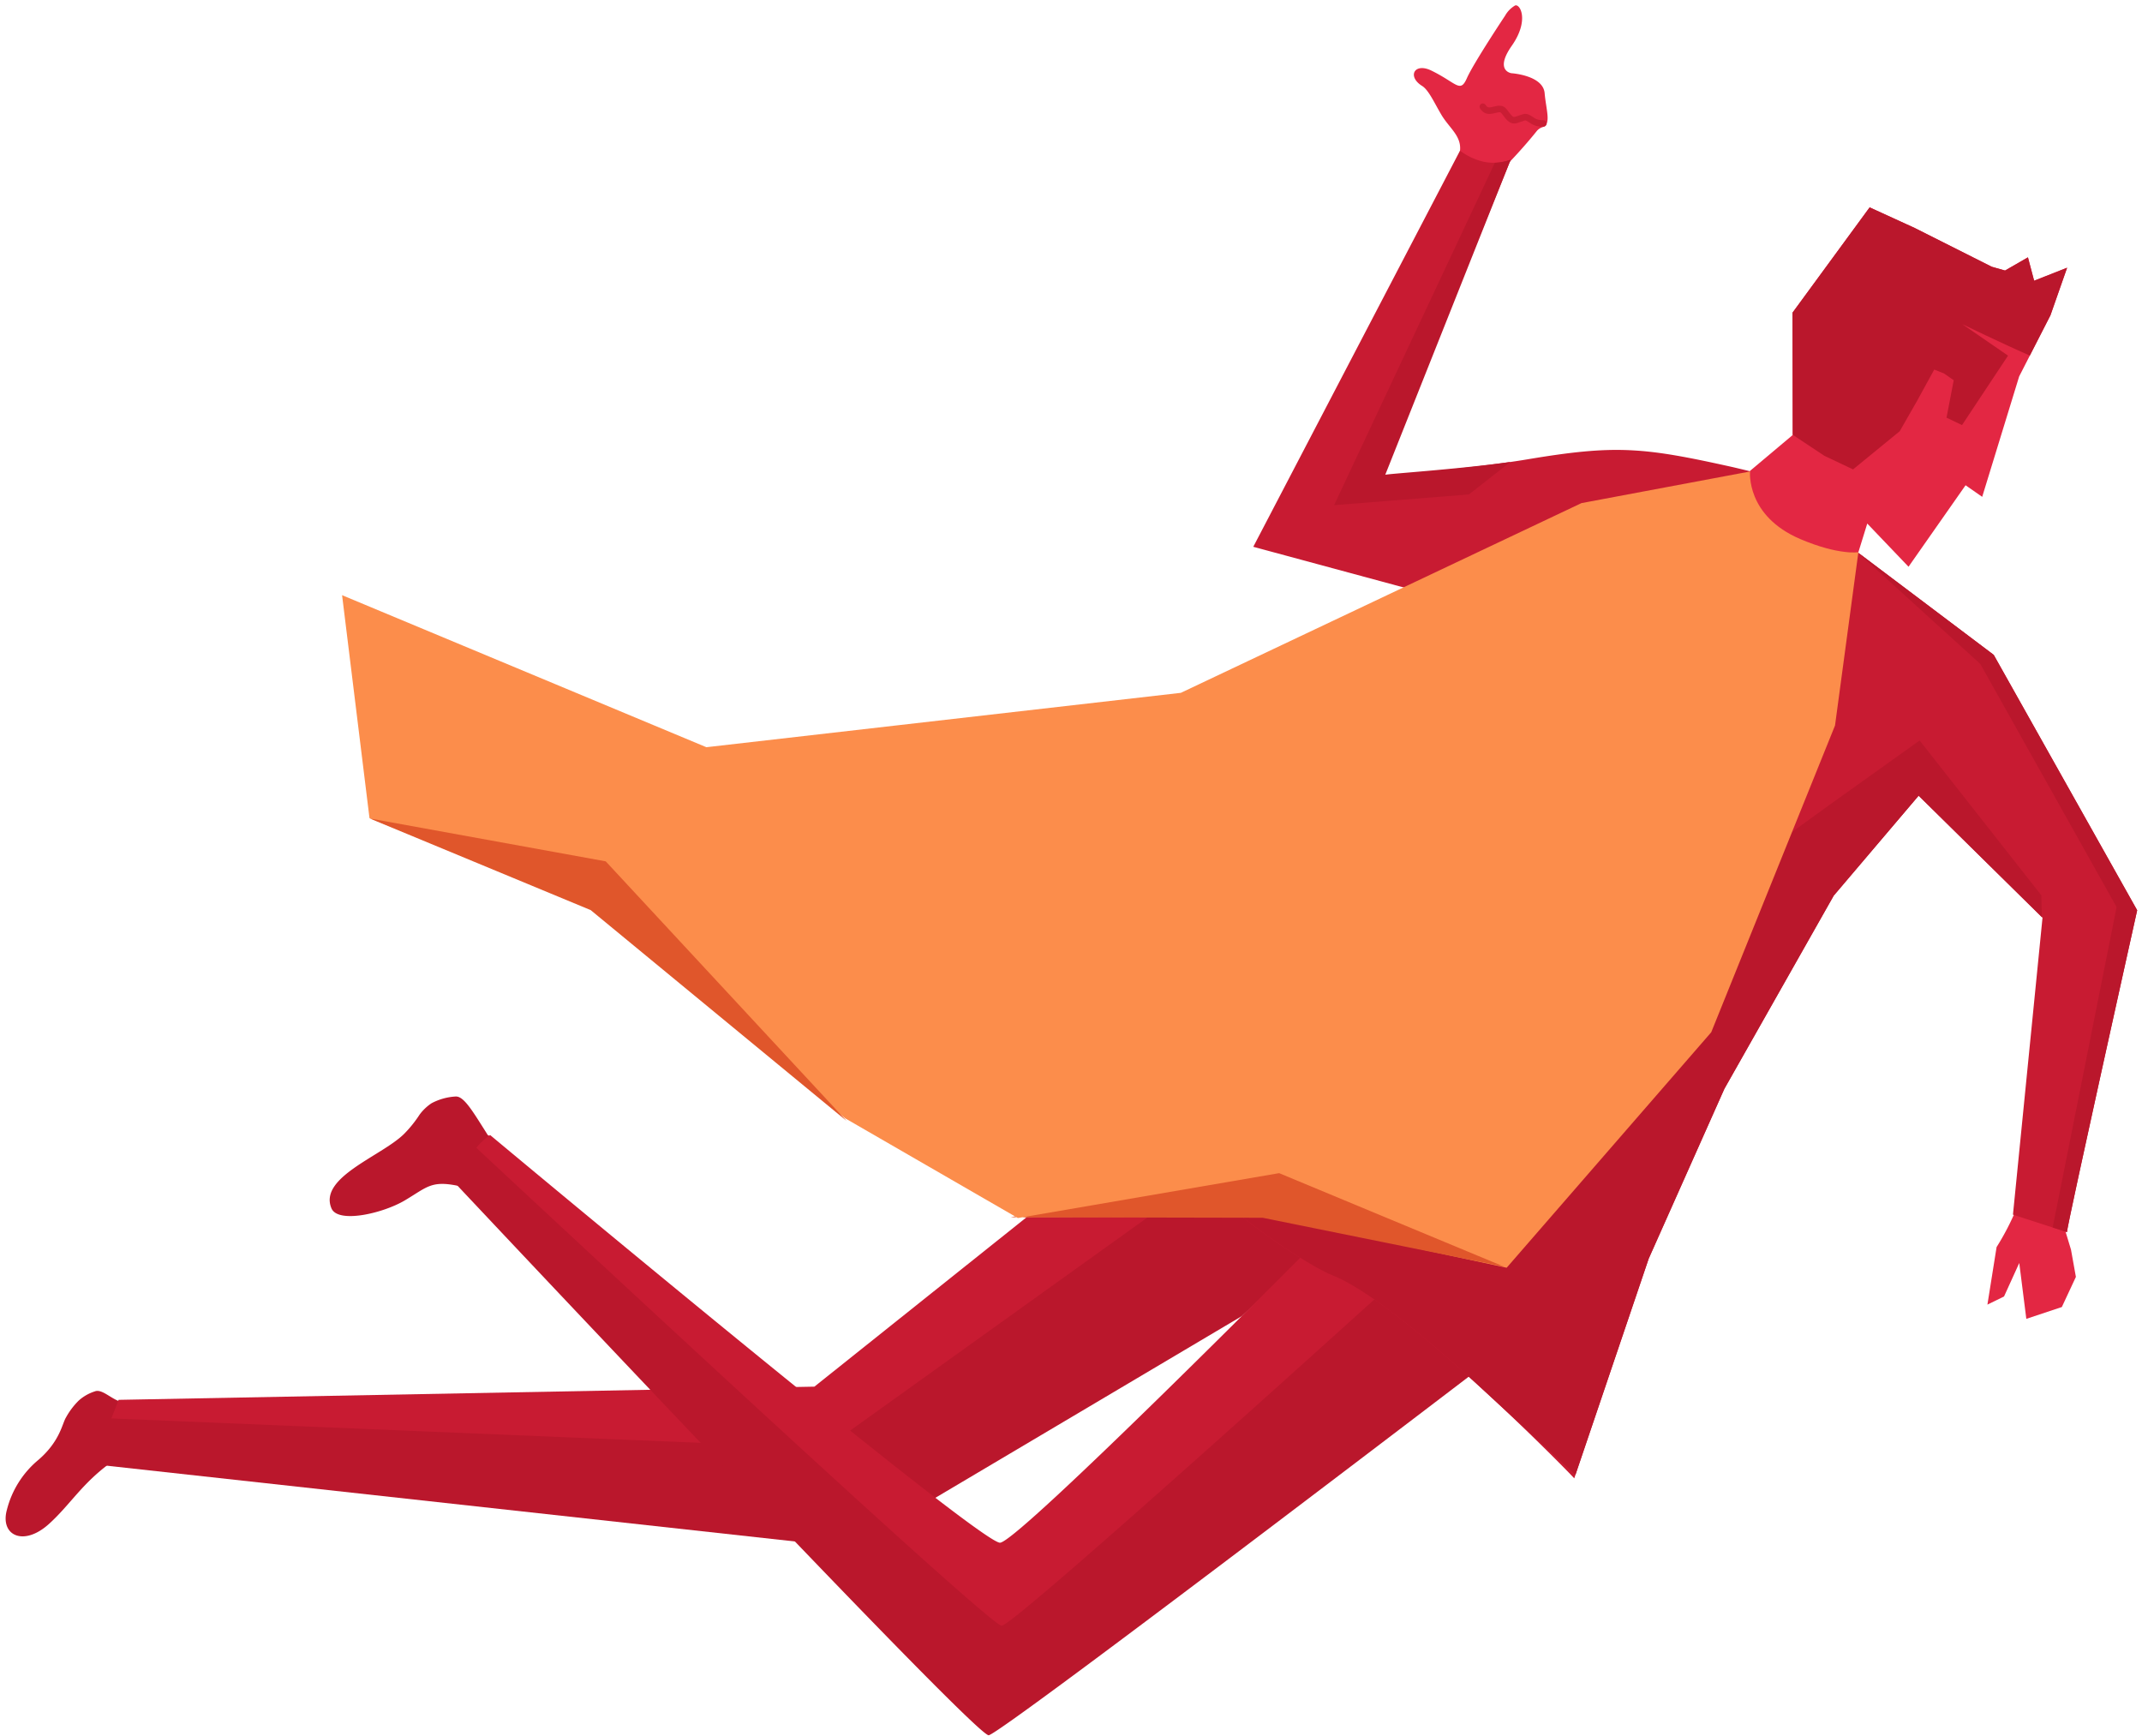 <?xml version="1.0" encoding="UTF-8"?> <svg xmlns="http://www.w3.org/2000/svg" id="Coach_" data-name="Coach " width="327" height="265" viewBox="0 0 327 265">  <defs> <style> .cls-1 { fill: #e32743; } .cls-1, .cls-2, .cls-3, .cls-4, .cls-5, .cls-6 { fill-rule: evenodd; } .cls-2 { fill: none; stroke: #ca1d34; stroke-linecap: round; stroke-width: 1px; } .cls-3 { fill: #ba172c; } .cls-4 { fill: #c81b32; } .cls-5 { fill: #fc8d4b; } .cls-6 { fill: #e0562b; } </style> </defs> <path class="cls-1" d="M221.778,25.741c2.72-4.255-.123-5.516-1.718-8.192-1.074-1.8-1.945-3.8-2.959-4.43-2.329-1.453-1.169-3.605,1.413-2.344,3.885,1.9,4.388,3.492,5.419,1.165s5.847-9.564,5.847-9.564A4.138,4.138,0,0,1,231.3.836c0.777-.279,2.186,2.3-0.509,6.148s-0.056,4.193-.056,4.193,4.833,0.3,5.072,3.048c0.222,2.539,1.024,4.706-.251,5.163a2.006,2.006,0,0,0-.9.553c-2.01,2.521-4.179,4.764-4.179,4.764S220.717,27.4,221.778,25.741Z"></path> <path class="cls-2" d="M226.374,16.29c0.8,1.283,1.988.072,2.889,0.408,0.508,0.19.991,1.509,1.758,1.646,0.528,0.094,1.6-.592,2.007-0.451,0.779,0.272,1.092.991,2.584,0.949"></path> <path class="cls-3" d="M50.6,184.451c0.993,2.361,7.844.779,11.2-1.21s4-3.049,7.989-2.25c5.543,1.109,3.614,1.736,3.614,1.736l3.977-3.153,0.195-1.205s-1.74-2.979-4.5-7.3c-1.534-2.405-2.542-3.733-3.511-3.688a8.915,8.915,0,0,0-3.679,1.026,7.237,7.237,0,0,0-1.838,1.753,18.208,18.208,0,0,1-2.408,2.979C58.169,176.515,48.614,179.727,50.6,184.451Z"></path> <path class="cls-1" d="M273.646,47.734L273.682,66.4l-7.964,6.691,3.461,8.947,12.442,8.977,3.437-11.095,6.3,6.592,8.708-12.437,2.538,1.767,5.644-18.379,4.778-9.34,2.544-7.258-5.038,1.986-0.944-3.57-3.494,2.013-2.029-.576L292.3,34.8l-6.878-3.143Z"></path> <path class="cls-3" d="M310.532,42.852l5.038-1.986-2.544,7.258-3.149,6.154c-4.319-1.882-10.3-4.789-10.3-4.789l6.973,4.8-7.024,10.6-2.368-1.134,1.1-5.708L296.8,57.025l-1.518-.609-2.632,4.8-2.634,4.607-7.127,5.83-4.386-2.076-4.825-3.208-0.036-18.636,11.778-16.079L292.3,34.8l11.763,5.922,2.029,0.576,3.494-2.013Z"></path> <path id="Shape_98_copy_3" data-name="Shape 98 copy 3" class="cls-3" d="M14.462,212.4a6.72,6.72,0,0,0-2.439,1.392,11.185,11.185,0,0,0-1.947,2.578c-0.6.981-.912,3.628-4.2,6.47a14.542,14.542,0,0,0-4.823,7.629c-1.079,3.905,2.526,5.694,6.441,2.144,3.269-2.965,5.01-6.163,9.478-9.387,1.46-1.053,2.315-.674,3.8-0.957,1.585-.3,4.764-1.836,2.81-4.772-1.513-2.272-3.513-2.873-5.475-3.634C16.741,213.328,15.475,211.989,14.462,212.4Z"></path> <path class="cls-3" d="M189.562,200.916l-59.605,35.335L14.121,223.5l3.992-9.673,106.216-1.774,123.022-97.44,27.509,1.14-16.7,21.57Z"></path> <path class="cls-4" d="M17,216.522l1.111-2.836,106.216-2.014L223.18,132.76l3.48,16.2-100.6,72.085Z"></path> <path class="cls-3" d="M199.985,190.689s-44.351,44.83-47.3,45.142-78.16-62.566-78.16-62.566-0.256.313-3.339,3.555a23.777,23.777,0,0,1-2.887,2.533s80.568,85.793,82.639,85.533,84-62.917,84-62.917l10.453-53.345Z"></path> <path class="cls-4" d="M213.125,195.356s-58.144,52.707-60.2,52.814c-1.655.086-58.32-52.559-80.213-72.959a10.168,10.168,0,0,1,2.113-1.946s74.913,62.542,77.86,62.23,47.105-44.806,47.105-44.806l3.671-3.386Z"></path> <path class="cls-1" d="M307.935,184.27a39.383,39.383,0,0,1-3.134,6.1l-1.4,8.781,2.537-1.242,2.324-5.112,1.078,8.523,5.422-1.8,2.146-4.6-0.748-4.161-1.12-3.7Z"></path> <path class="cls-4" d="M279.942,136.717L263.249,166.2,251.693,192.13l-11.367,33.544c0.076-.049-26.042-26.781-36.974-31.023-4.346-1.687-24.193-14.658-27.352-24.8-1.011-3.244-2.38-12.385-2.38-12.385s13.153,5.23,28.74-15.979,24.807-48.33,24.807-48.33l-35.84-9.689L222.888,23a9.578,9.578,0,0,0,3.646,1.7,7.481,7.481,0,0,0,4.092-.333L210.992,72.783c-0.081-.139,14.014-1.291,22.06-2.644,13.617-2.289,17.8-1.875,31.473,1.167,0.279,0.062,2.56.611,2.56,0.611s0.583,9.358,2.943,11.334c1.156,0.968,13.572,1.062,13.572,1.062l20.762,15.649,21.9,38.991s-10.719,48.136-10.717,49.129l-8.245-2.667,4.511-45.324L292.9,121.461Z"></path> <path class="cls-3" d="M326.263,138.953s-10.719,48.136-10.717,49.129l-2.183-.706,9.758-48.911L302.313,101.35,283.661,84.395l0.027-.015,20.674,15.582Z"></path> <path class="cls-3" d="M279.333,122.836l13.72-9.8,18.579,23.632L311.714,140,292.9,121.461l-12.963,15.256L263.249,166.2,251.693,192.13l-11.18,32.992L224.7,210.582c-7.593-6.873-16.172-13.923-21.348-15.931-4.26-1.654-23.414-14.15-27.144-24.2l32.276-4.494,54.4-31.214Z"></path> <path class="cls-3" d="M230.626,24.366L211.472,72.483c-0.073-.126,11.034-0.833,19.112-1.966l-6.339,4.959-20.582,1.638,24.542-52.266A7.783,7.783,0,0,0,230.626,24.366Z"></path> <path id="Shape_101_copy_2" data-name="Shape 101 copy 2" class="cls-5" d="M280.138,110.741l-18.9,46.835-31.229,35.945-36.556-7.868-37.38.164-0.682.118-26.369-15.227L90.177,138.517,56.408,124.89,52.222,90.854l55.616,23.208,72.431-8.3L241.426,76.8l25.745-4.83S266.49,78.745,274.86,82.3c5.935,2.519,8.844,1.976,8.844,1.976Z"></path> <path class="cls-6" d="M155.175,185.816l-0.887,0,0.648-.13Zm40.1-6.735,34.329,14.274-36.836-7.462-36.7-.076Z"></path> <path class="cls-6" d="M92.469,131.484l36.782,39.634-39.074-32.19L56.45,124.939Z"></path> </svg> 